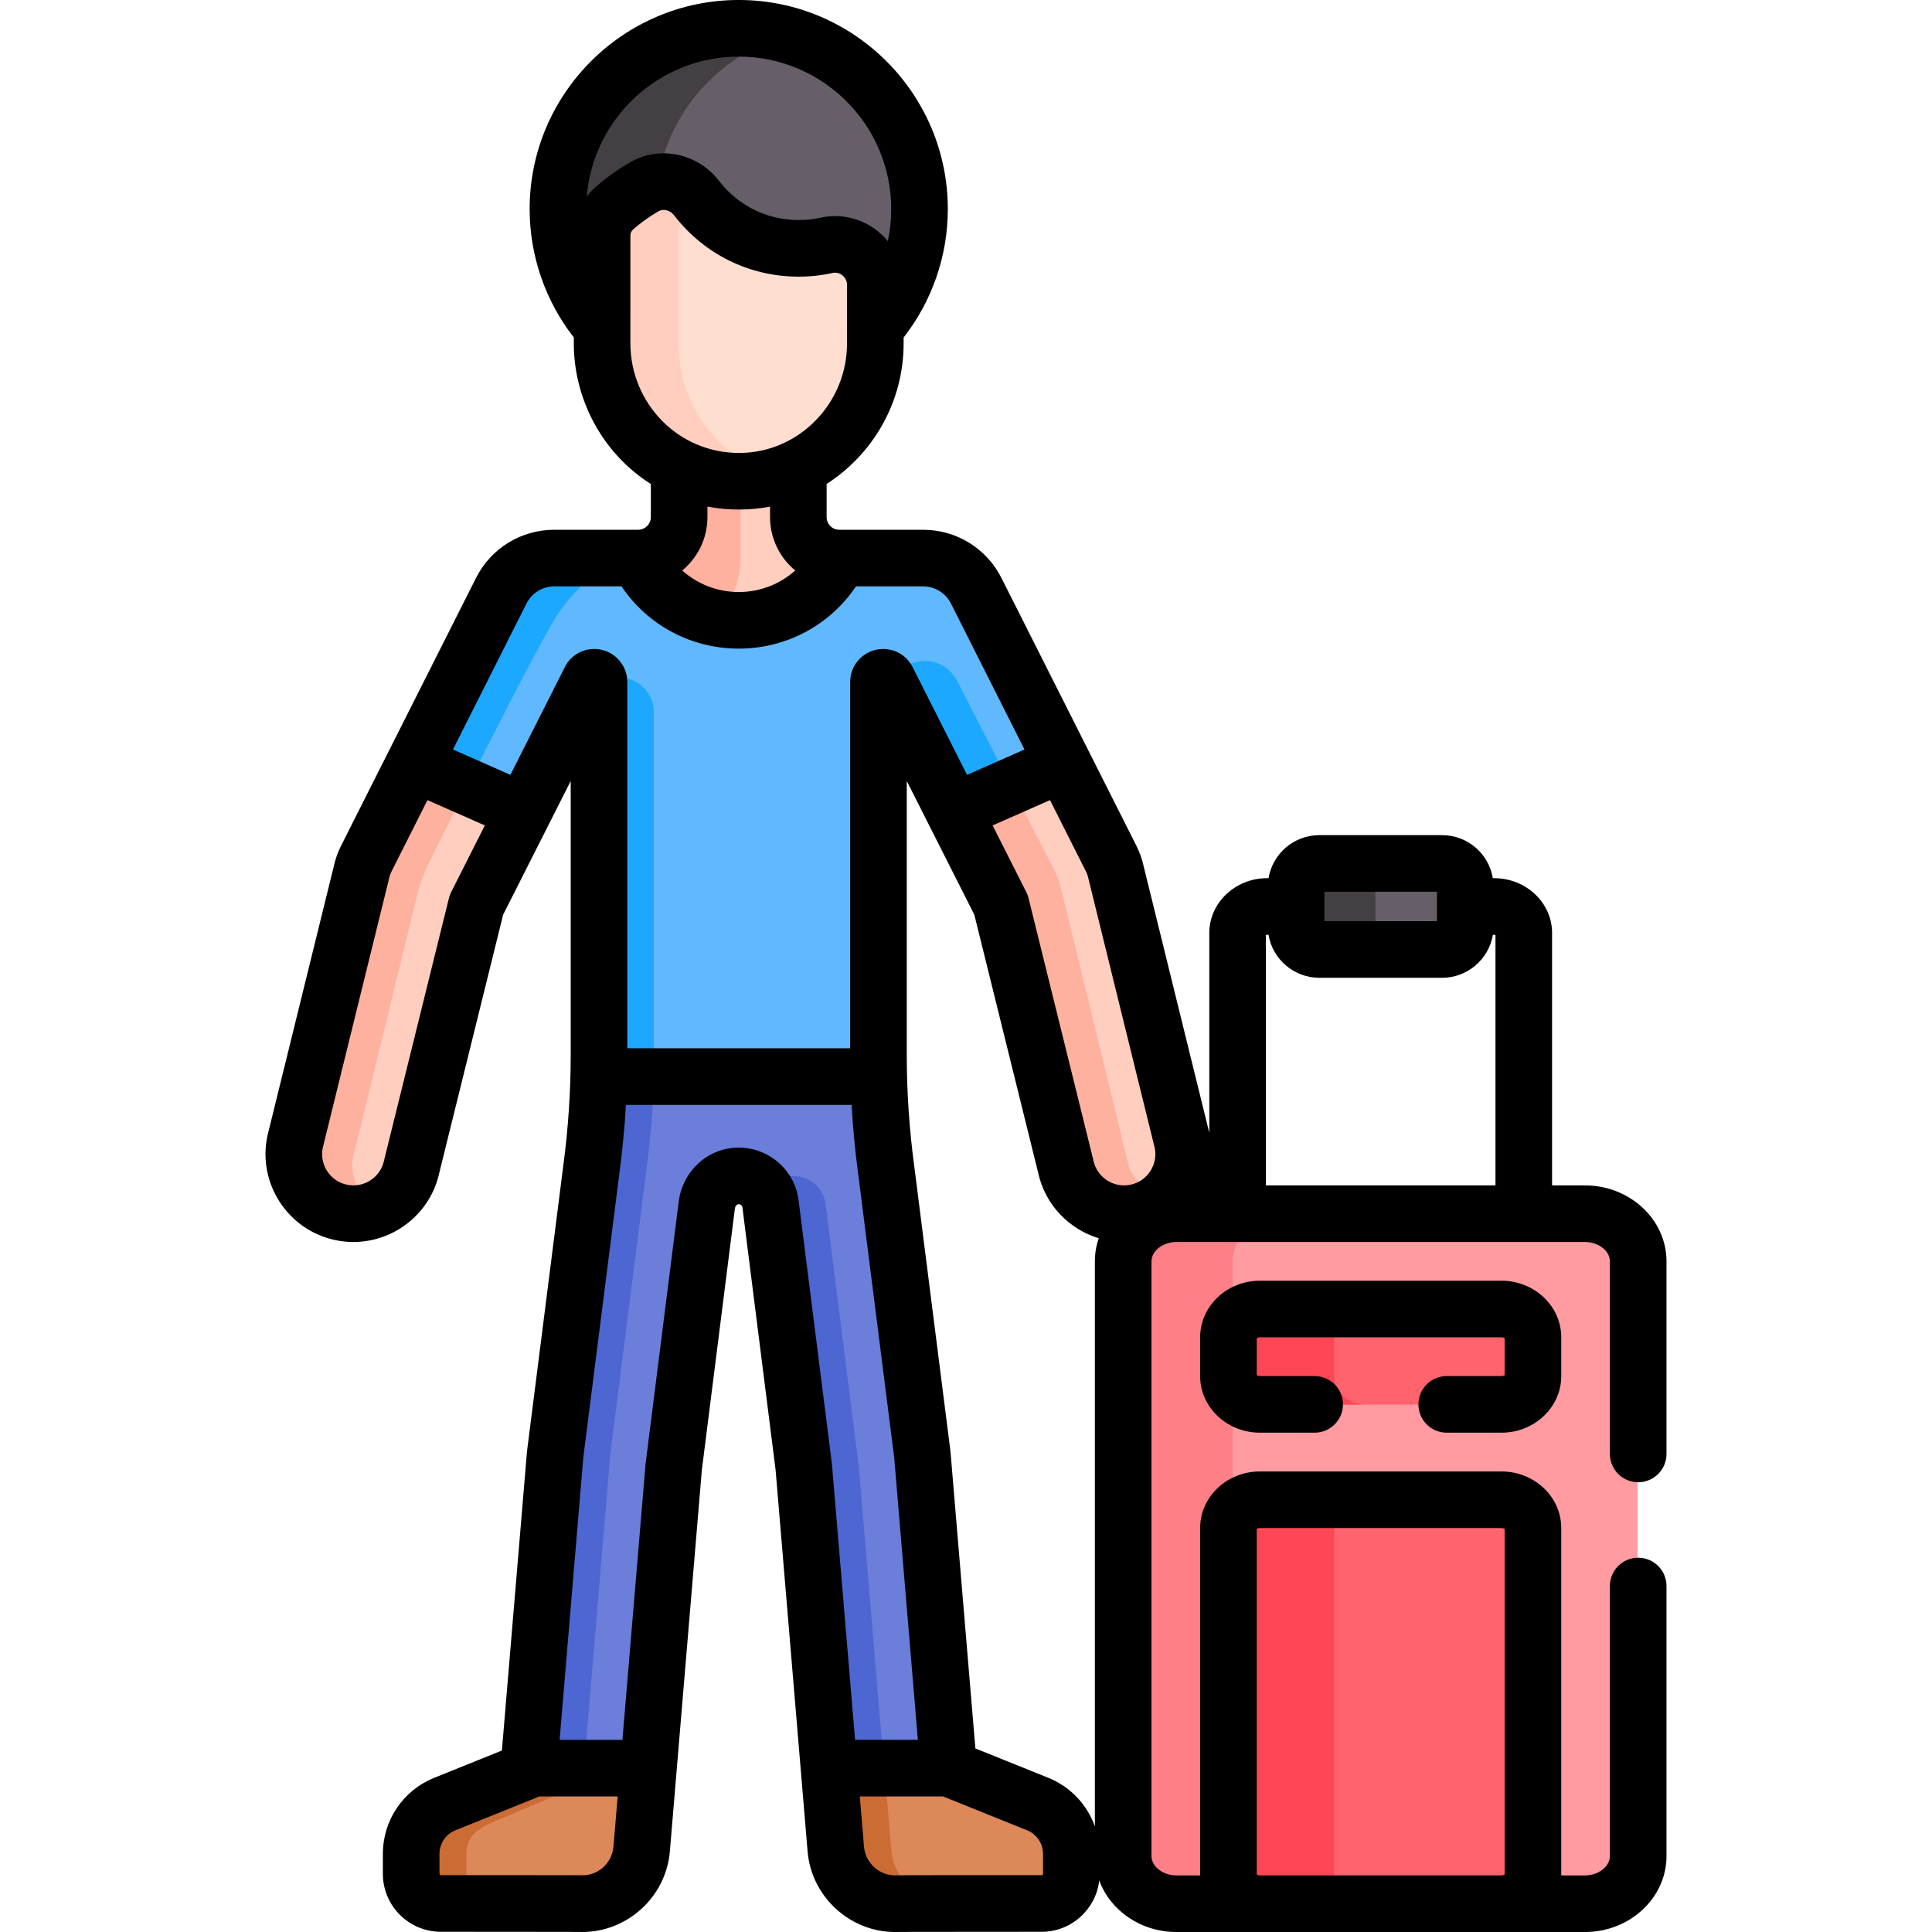 <svg id="Capa_1" enable-background="new 0 0 511.999 511.999" height="512" viewBox="0 0 511.999 511.999" width="512" xmlns="http://www.w3.org/2000/svg"><g><g><path d="m195.622 166.723c18.648 0 25.905-13.838 27.901-18.771h-1.109-.138c-5.998 0-10.861-4.862-10.861-10.86v-15.136c-4.648 2.284-9.856 3.591-15.374 3.637-5.891.052-11.376-1.269-16.215-3.634v15.132c0 5.998-4.862 10.86-10.86 10.86h-.138-1.981c2.227 4.934 10.127 18.772 28.775 18.772z" fill="#ffcebe"/><g><path d="m187.368 165.72c5.395-4.057 8.884-10.51 8.884-17.78v-22.356c-.07.001-.139.007-.21.008-5.891.052-11.376-1.269-16.215-3.634v15.132c0 5.998-4.862 10.86-10.86 10.86h-.138-1.981c1.864 4.134 7.714 14.508 20.52 17.77z" fill="#ffb1a0"/></g><path d="m109.773 202.093-12.862 25.525c-.602 1.211-1.045 2.494-1.32 3.818l-17.549 71.259c-1.772 8.541 3.715 16.902 12.256 18.675 8.559 1.772 16.905-3.729 18.674-12.256l17.136-69.265 12.8-25.334z" fill="#ffcebe"/><path d="m109.773 202.093-12.862 25.525c-.602 1.211-1.045 2.494-1.32 3.818l-17.549 71.259c-1.772 8.541 3.715 16.902 12.256 18.675 3.139.65 6.247.314 9.015-.784-6.66-5.338-6-12.862-6-12.862l17.201-70.316c.755-3.086 1.845-6.074 3.256-8.922 2.206-4.452 5.927-11.935 10.163-20.356z" fill="#ffb1a0"/><path d="m313.202 302.695-17.549-71.26c-.275-1.323-.718-2.605-1.319-3.815l-13.211-26.217-28.913 12.861 12.927 25.585 17.136 69.265c1.77 8.532 10.121 14.028 18.674 12.256 8.54-1.773 14.027-10.134 12.255-18.675z" fill="#ffcebe"/><path d="m300.947 321.369c3.301-.685 6.137-2.361 8.283-4.645-8.877-1.855-10.083-7.668-10.083-7.668l-17.94-73.47c-.455-1.864-1.127-3.667-2.003-5.374l-11.681-22.76-15.312 6.811 12.927 25.585 17.136 69.265c1.769 8.532 10.119 14.028 18.673 12.256z" fill="#ffb1a0"/><path d="m140.08 467.636-.131 1.558-22.188 8.941c-5.406 2.178-8.946 7.422-8.946 13.25v5.244c0 4.346 3.523 7.87 7.87 7.87h36.523c.323.02.648.057.968.057 8.125-.001 15.03-6.232 15.721-14.475l1.883-22.445z" fill="#dd8858"/><path d="m140.08 467.636-.105 1.208c-.019.216-.157.404-.359.485l-21.854 8.807c-5.406 2.178-8.946 7.422-8.946 13.25v5.244c0 4.346 3.523 7.87 7.87 7.87h14.771c-4.346 0-7.87-3.523-7.87-7.87v-5.244c0-5.828 4.571-7.568 9.977-9.746l17.406-7.356c2.12-.896 3.568-2.894 3.759-5.187l.122-1.46h-14.771z" fill="#cb6c35"/><path d="m274.821 478.135-23.573-9.499-.084-1h-31.7l1.883 22.445c.691 8.244 7.595 14.475 15.721 14.475.443 0 .889-.019 1.338-.057h37.491c4.346 0 7.87-3.523 7.87-7.87v-5.244c0-5.828-3.54-11.071-8.946-13.25z" fill="#dd8858"/><path d="m236.181 490.081-1.883-22.445h-14.834l1.883 22.445c.691 8.244 7.595 14.475 15.721 14.475.443 0 .889-.019 1.338-.057h12.31c-7.6-.573-13.878-6.58-14.535-14.418z" fill="#cb6c35"/><path d="m195.622 7.557c-26.46 0-47.91 21.45-47.91 47.91 0 11.993 4.417 22.948 11.7 31.352l72.407.014c7.29-8.406 11.712-19.366 11.712-31.366.001-26.46-21.449-47.91-47.909-47.91z" fill="#665e68"/><path d="m208.622 9.357c-4.135-1.164-8.492-1.8-13-1.8-26.46 0-47.91 21.45-47.91 47.91 0 11.993 4.417 22.948 11.7 31.352h26c-7.283-8.404-11.7-19.359-11.7-31.352 0-21.953 14.77-40.443 34.91-46.11z" fill="#433f43"/><path d="m258.608 156.72c-2.668-5.372-8.148-8.768-14.146-8.768h-22.047c-4.944 9.784-15.081 16.496-26.793 16.496s-21.848-6.713-26.793-16.496h-22.047c-5.997 0-11.478 3.396-14.146 8.768l-22.997 45.638 28.957 12.772 17.632-34.896c.211-.424.644-.692 1.117-.692.689 0 1.247.558 1.247 1.247v99.045c0 1.844-.031 3.687-.076 5.53h74.21c-.046-1.843-.076-3.686-.076-5.53v-99.045c0-.689.558-1.247 1.247-1.247.474 0 .906.268 1.117.692l17.632 34.897 28.957-12.772z" fill="#60b9fe"/><g fill="#1ca8ff"><path d="m158.517 285.363h14.75v-96.629c0-5.078-4.116-9.194-9.193-9.194h-6.728c.689 0 1.248.559 1.248 1.247v99.045c-.001 1.845-.031 3.688-.077 5.531z"/><path d="m235.016 180.233 17.632 34.896 15.342-6.767-14.367-27.993c-2.392-4.662-8.079-6.547-12.782-4.238l-6.942 3.408c.473.001.906.27 1.117.694z"/><path d="m146.782 147.952c-5.997 0-11.478 3.396-14.146 8.768l-22.997 45.638 14.074 6.208c7.645-15.201 17.049-33.613 22.307-42.845 9.864-17.317 22.78-17.768 22.807-17.769z"/></g><path d="m156.593 309.701-9.562 75.289c-.035.261-.064.523-.086.786l-6.95 82.86h31.7l6.695-79.826 8.783-69.498c.512-3.809 3.402-6.991 7.206-7.536 4.773-.684 9.033 2.65 9.654 7.267l8.819 69.767 6.695 79.826h31.7l-6.95-82.86c-.022-.262-.051-.524-.086-.786l-9.561-75.289c-1.086-8.073-1.723-16.198-1.924-24.338h-74.21c-.2 8.14-.837 16.265-1.923 24.338z" fill="#6b7ed9"/><path d="m161.782 384.99 9.562-75.289c1.086-8.073 1.723-16.198 1.924-24.338h-14.75c-.201 8.141-.838 16.265-1.924 24.338l-9.562 75.289c-.035.261-.064.523-.086.785l-6.95 82.86h14.75l6.95-82.86c.022-.261.051-.524.086-.785z" fill="#4d66d2"/><path d="m218.784 319.043c-.621-4.617-4.881-7.951-9.654-7.267-2.636.378-4.831 2.023-6.103 4.264.507.908.861 1.918 1.007 3.003l8.819 69.767 6.696 79.826h14.75l-6.696-79.826z" fill="#4d66d2"/><path d="m419.865 321.696h-108.237c-7.769 0-14.125 5.686-14.125 12.636v157.588c0 6.95 6.356 12.636 14.125 12.636h108.237c7.769 0 14.125-5.686 14.125-12.636v-157.589c0-6.949-6.356-12.635-14.125-12.635z" fill="#ff9ba1"/><path d="m326.67 491.92v-157.589c0-6.95 6.356-12.636 14.125-12.636h-29.167c-7.769 0-14.125 5.686-14.125 12.636v157.589c0 6.949 6.356 12.635 14.125 12.635h29.167c-7.769.001-14.125-5.685-14.125-12.635z" fill="#ff7f87"/><path d="m397.741 397.503h-63.989c-4.593 0-8.35 3.361-8.35 7.47v92.112c0 4.108 3.758 7.47 8.35 7.47h63.989c4.593 0 8.35-3.362 8.35-7.47v-92.112c0-4.108-3.757-7.47-8.35-7.47z" fill="#ff636e"/><path d="m397.741 346.961h-63.989c-4.593 0-8.35 3.361-8.35 7.47v10.331c0 4.108 3.758 7.47 8.35 7.47h63.989c4.593 0 8.35-3.362 8.35-7.47v-10.331c0-4.108-3.757-7.47-8.35-7.47z" fill="#ff636e"/><path d="m353.569 497.086v-92.113c0-4.108 3.758-7.47 8.35-7.47h-28.167c-4.593 0-8.35 3.362-8.35 7.47v92.113c0 4.108 3.758 7.47 8.35 7.47h28.167c-4.593 0-8.35-3.362-8.35-7.47z" fill="#ff4654"/><path d="m353.569 364.762v-10.331c0-4.109 3.758-7.47 8.35-7.47h-28.167c-4.593 0-8.35 3.361-8.35 7.47v10.331c0 4.108 3.758 7.47 8.35 7.47h28.167c-4.593 0-8.35-3.361-8.35-7.47z" fill="#ff4654"/><path d="m382.042 228.884h-32.59c-3.38 0-6.12 2.74-6.12 6.12v10.554c0 3.38 2.74 6.12 6.12 6.12h32.59c3.38 0 6.12-2.74 6.12-6.12v-10.554c0-3.38-2.74-6.12-6.12-6.12z" fill="#665e68"/><path d="m364.498 245.558v-10.554c0-3.38 2.74-6.12 6.12-6.12h-21.167c-3.38 0-6.12 2.74-6.12 6.12v10.554c0 3.38 2.74 6.12 6.12 6.12h21.167c-3.38 0-6.12-2.74-6.12-6.12z" fill="#433f43"/><path d="m218.872 65.073c-2.373.524-4.839.8-7.371.8-11.03 0-20.836-5.231-27.079-13.347-3.282-4.267-9.152-5.674-13.812-2.979-2.831 1.637-5.487 3.544-7.932 5.686-2.084 1.825-3.265 4.473-3.265 7.243v28.576c0 19.716 15.773 36.724 36.63 36.54 19.883-.166 35.776-16.657 35.776-36.54 0-6.427.007-11.46.013-15.418.01-6.837-6.284-12.034-12.96-10.561z" fill="#ffdecf"/><path d="m179.791 91.053v-28.577c0-2.77 1.181-5.418 3.265-7.243.694-.608 1.41-1.192 2.137-1.761-.259-.313-.522-.623-.771-.946-3.282-4.267-9.152-5.674-13.812-2.979-2.831 1.637-5.487 3.544-7.932 5.686-2.084 1.825-3.265 4.473-3.265 7.243v28.576c0 19.716 15.773 36.724 36.63 36.54 3.401-.029 6.68-.545 9.788-1.463-15.379-4.502-26.04-18.87-26.04-35.076z" fill="#ffcebe"/></g><g><path d="m88.926 328.657c12.52 2.591 24.831-5.44 27.507-17.925l16.901-68.315c1.695-3.355 15.762-31.196 17.908-35.445v72.804c0 9.235-.65 19.281-1.94 28.924l-9.554 75.233c-.052.381-.093.764-.127 1.159l-6.611 78.816-17.904 7.214c-8.287 3.34-13.643 11.271-13.643 20.207v5.244c0 8.475 6.895 15.37 15.37 15.37 39.292 0 37.492.057 37.492.057 12.003-.001 22.191-9.379 23.193-21.348l1.799-21.443v-.001l4.07-48.522 2.613-31.146 8.756-69.284c.081-.604.497-1.062.836-1.11.625-.092 1.09.346 1.15.783l8.798 69.61 6.683 79.67v.002l1.799 21.443c1.004 11.971 11.192 21.348 23.194 21.348 0 0-1.362-.057 38.83-.057 7.876 0 14.379-5.958 15.26-13.603 2.903 7.934 10.98 13.66 20.471 13.66h108.236c11.924 0 21.625-9.033 21.625-20.135v-71.558c0-4.142-3.357-7.5-7.5-7.5s-7.5 3.358-7.5 7.5v71.558c0 2.784-3.034 5.135-6.625 5.135h-6.273v-92.083c0-8.254-7.11-14.97-15.851-14.97h-63.988c-8.74 0-15.851 6.715-15.851 14.97v92.083h-6.273c-3.591 0-6.625-2.352-6.625-5.135v-157.593c0-2.784 3.034-5.136 6.625-5.136h108.236c3.591 0 6.625 2.352 6.625 5.136v51.032c0 4.142 3.357 7.5 7.5 7.5s7.5-3.358 7.5-7.5v-51.032c0-11.103-9.701-20.136-21.625-20.136h-8.699v-66.894c0-8.007-6.886-14.521-15.349-14.521h-.353c-1.067-6.454-6.671-11.397-13.422-11.397h-32.59c-6.751 0-12.356 4.943-13.422 11.397h-.353c-8.463 0-15.349 6.514-15.349 14.521v52.965l-17.362-70.504c-.407-1.899-1.052-3.744-1.935-5.519l-12.724-25.252c-.002-.003-.003-.007-.004-.01l-22.985-45.616c-3.872-7.783-11.788-12.915-20.854-12.915h-22.048-.138c-1.853 0-3.36-1.508-3.36-3.361v-8.794c12.238-7.823 20.402-21.619 20.402-37.244 0-.53 0-1.036 0-1.547 7.569-9.708 11.713-21.683 11.713-34.04 0-30.553-24.856-55.41-55.409-55.41-30.554 0-55.41 24.856-55.41 55.41 0 12.35 4.14 24.319 11.7 34.024v1.563c0 14.402 7.213 28.881 20.415 37.281v8.757c0 1.853-1.508 3.361-3.36 3.361h-.138-22.047c-8.908 0-16.902 4.956-20.843 12.893l-35.745 70.936c-.865 1.742-1.51 3.586-1.916 5.483l-17.518 71.14c-.022.089-.043.179-.062.27-2.609 12.575 5.498 24.931 18.078 27.542zm244.125 168.096v-91.561c.136-.102.418-.246.851-.246h63.988c.433 0 .715.144.851.246v91.561c-.136.102-.418.246-.851.246h-63.988c-.433 0-.715-.144-.851-.246zm-179.239.203c-.347-.021-36.629-.014-36.978-.014-.204 0-.37-.166-.37-.37v-5.244c0-2.783 1.668-5.253 4.249-6.293l22.188-8.941c.01-.004.02-.01.03-.015h20.758l-1.117 13.318c-.367 4.385-4.23 7.885-8.76 7.559zm41.979-192.828c-8.286 0-14.845 6.275-15.907 14.187l-8.783 69.498c-.014.104-.024.209-.033.313l-6.119 72.953h-16.646l6.267-74.72c.012-.142.027-.284.054-.481l9.558-75.258c.772-5.729 1.367-12.102 1.689-17.814h59.806c.329 5.789.905 11.989 1.686 17.783l9.569 75.345c.019.141.034.283.045.412l6.269 74.733h-16.647l-6.119-72.953c-.009-.104-.02-.209-.033-.313l-8.826-69.828c-1.104-8.172-8.093-13.857-15.83-13.857zm80.626 192.445c0 .204-.166.37-.369.37-.49 0-37.637-.015-38.125.027-4.55.388-8.575-3.076-8.952-7.572l-1.117-13.317h22.09l22.225 8.956c2.581 1.04 4.249 3.51 4.249 6.293v5.243zm1.357-25.451-19.288-7.772-6.565-78.271c-.033-.382-.074-.765-.118-1.09l-9.569-75.344c-1.22-9.067-1.933-19.161-1.933-28.869v-72.805c.821 1.625 13.49 26.7 17.908 35.445l16.901 68.316c1.836 8.566 8.207 15.034 16.07 17.415-.665 1.933-1.027 3.991-1.027 6.127v149.744c-2.043-5.769-6.455-10.509-12.379-12.896zm73.207-234.794h29.83v7.794h-29.83c0-2.821 0-4.974 0-7.794zm-15.504 11.449c.207-.069.45-.052.686-.052 1.081 6.506 6.784 11.397 13.438 11.397h32.59c6.641 0 12.353-4.868 13.438-11.397.235 0 .478-.017.686.052v66.362h-60.838zm-29.446 56.499c.86 4.451-2.011 8.77-6.455 9.692-4.484.929-8.882-1.959-9.811-6.436-.02-.093-.04-.185-.063-.277l-17.136-69.265c-.135-.547-.332-1.078-.586-1.581l-8.925-17.664 15.207-6.707 9.505 18.863c.315.634.548 1.306.691 2 .019.09.039.181.062.271zm-110.259-289.276c22.281 0 40.409 18.128 40.409 40.41 0 2.867-.306 5.705-.899 8.471-4.445-5.32-11.297-7.64-17.877-6.188-1.407.31-2.848.506-4.3.584-8.771.473-17.139-3.296-22.589-10.381-5.613-7.297-15.72-9.403-23.513-4.898-3.235 1.872-6.304 4.071-9.117 6.536-.925.81-1.807 1.8-2.392 2.578 1.684-20.746 19.105-37.112 40.278-37.112zm-28.71 47.419c0-.624.258-1.208.708-1.602 2.082-1.824 4.352-3.451 6.744-4.835 1.331-.771 3.125-.225 4.113 1.06 7.955 10.342 19.991 16.274 33.022 16.274 3.027 0 6.051-.328 8.987-.976 1.996-.443 3.846 1.2 3.844 3.228-.008 5.531-.013 9.831-.013 15.428 0 15.914-12.745 28.895-28.324 29.04-.006 0-.012.001-.019.001-16.53.128-29.064-13.345-29.064-29.041.002-10.88.002-17.736.002-28.577zm37.004 71.845v2.771c0 5.689 2.602 10.782 6.677 14.153-4.046 3.617-9.321 5.704-14.971 5.704s-10.926-2.087-14.972-5.704c4.075-3.371 6.677-8.463 6.677-14.153v-2.784c5.591 1.073 11.431 1.005 16.589.013zm-57.134 21.131h17.767c6.927 10.281 18.449 16.496 31.073 16.496 12.623 0 24.146-6.215 31.072-16.496h17.768c3.171 0 6.018 1.764 7.448 4.643l19.443 38.587-15.222 6.714c-5.995-11.865-8.611-17.044-14.4-28.501-1.49-2.998-4.494-4.854-7.833-4.854-4.823 0-8.748 3.924-8.748 8.747v97.075h-59.058v-97.075c0-4.823-3.924-8.747-8.747-8.747-3.351 0-6.354 1.865-7.812 4.81l-14.422 28.545-15.221-6.714 19.464-38.626c1.41-2.84 4.256-4.604 7.428-4.604zm-61.42 148.882 17.511-71.104c.022-.09.043-.18.062-.271.144-.692.377-1.366.674-1.965l9.523-18.898 15.207 6.707-8.925 17.664c-.254.503-.451 1.034-.586 1.581l-17.136 69.265c-.023.092-.044.185-.063.277-.929 4.477-5.332 7.36-9.807 6.437-4.44-.923-7.316-5.255-6.46-9.693z"/><path d="m397.89 364.675h-14.494c-4.143 0-7.5 3.358-7.5 7.5s3.357 7.5 7.5 7.5h14.494c8.74 0 15.851-6.715 15.851-14.97v-10.331c0-8.254-7.11-14.97-15.851-14.97h-63.988c-8.74 0-15.851 6.715-15.851 14.97v10.331c0 8.254 7.11 14.97 15.851 14.97h14.494c4.143 0 7.5-3.358 7.5-7.5s-3.357-7.5-7.5-7.5h-14.494c-.433 0-.715-.144-.851-.246v-9.779c.136-.102.418-.246.851-.246h63.988c.433 0 .715.144.851.246v9.779c-.136.103-.418.246-.851.246z"/></g></g></svg>